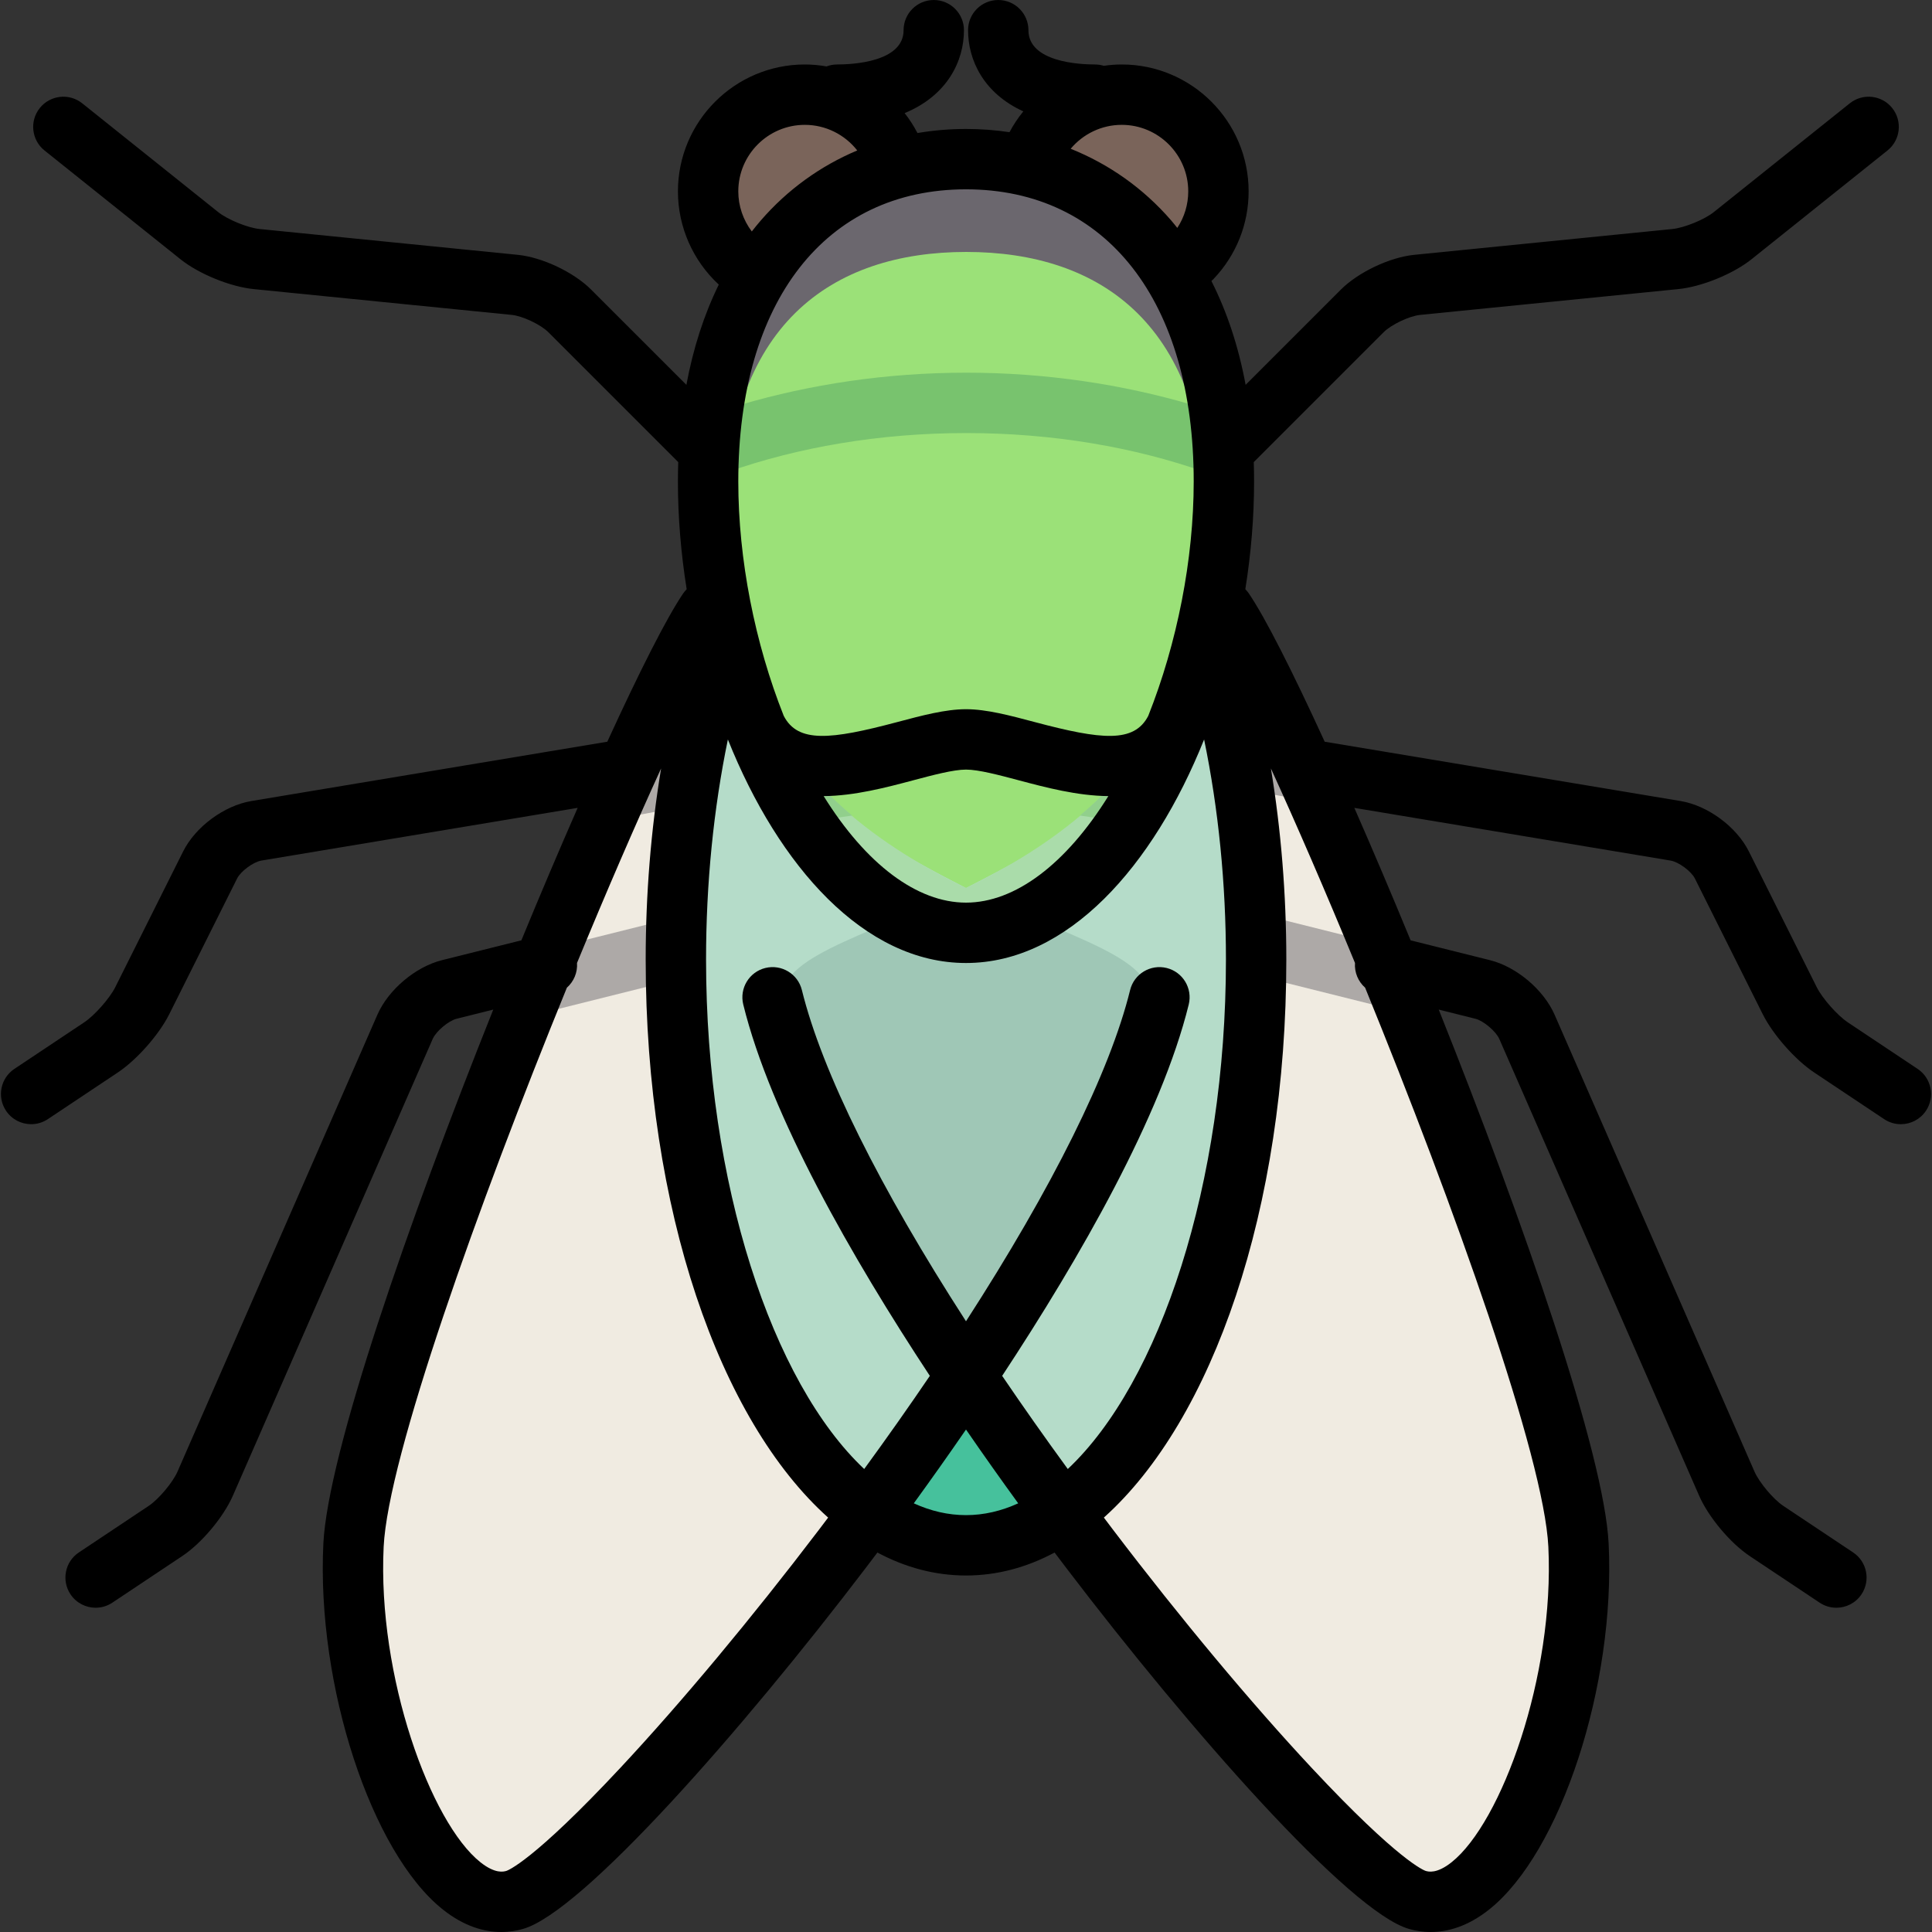 <?xml version="1.0" encoding="iso-8859-1"?>
<!-- Uploaded to: SVG Repo, www.svgrepo.com, Generator: SVG Repo Mixer Tools -->
<svg height="800px" width="800px" version="1.1" id="Layer_1" xmlns="http://www.w3.org/2000/svg" xmlns:xlink="http://www.w3.org/1999/xlink" 
	 viewBox="0 0 512.002 512.002" xml:space="preserve">
<rect x="0" y="0" width="512.002" height="512.002" fill="#333333" stroke="none"/>
<path style="fill:#F0EBE1;" d="M418.925,407.994c-2.145-43.967-79.353-223.047-97.582-249.854
	c-10.948,38.005-39.263,57.577-65.341,70.312c-26.078-12.734-54.393-32.307-65.342-70.312
	c-18.229,26.808-95.438,205.888-97.583,249.854c-2.145,43.965,20.375,100.799,42.894,94.365
	c14.935-4.267,74.292-68.967,120.031-138.359c45.738,69.393,105.096,134.093,120.03,138.359
	C398.55,508.793,421.069,451.959,418.925,407.994z"/>
<ellipse style="fill:#46C19C;" cx="256.07" cy="270.77" rx="80" ry="132"/>
<g>
	<circle style="fill:#7A645A;" cx="210.69" cy="49" r="24"/>
	<circle style="fill:#7A645A;" cx="297.69" cy="47" r="24"/>
</g>
<ellipse style="fill:#6B676E;" cx="256.07" cy="89" rx="63.21" ry="48"/>
<path style="fill:#9BE178;" d="M320.067,138.767c0,53.019-28.654,112-64,112s-64-58.981-64-112c0-53.02,28.654-72,64-72
	S320.067,85.747,320.067,138.767z"/>
<path style="fill:#78C36E;" d="M196.492,107.198c-1.704,5.336-2.921,11.298-3.636,17.88c18.598-6.536,40.173-10.312,63.211-10.312
	s44.614,3.775,63.211,10.312c-0.714-6.582-1.932-12.544-3.636-17.88c-18.2-5.315-38.289-8.432-59.576-8.432
	S214.692,101.883,196.492,107.198z"/>
<path style="fill:#B5DCC9;" d="M256.005,235.335c-20.919-10.752-51.258-26.875-62.534-56.111
	c-13.177,23.738-13.403,55.965-13.403,91.543c0,57.277,21.043,115.91,50.403,134.178c8.72-12.611,17.373-25.666,25.534-38.699
	c8.173,13.053,16.84,26.127,25.572,38.755c29.405-18.226,50.49-76.9,50.49-134.233c0-35.648,0.626-67.937-12.597-91.688
	C308.212,208.404,276.957,224.565,256.005,235.335z"/>
<path style="fill:#9FC7B6;" d="M256.001,235.335c-27.488,13.422-52.311,18.697-48.066,31.432
	c8.008,24.023,26.405,56.597,48.066,89.46c21.662-32.863,40.058-65.437,48.066-89.46
	C308.312,254.032,283.489,248.757,256.001,235.335z"/>
<path style="fill:#AADCAA;" d="M197.693,180.758c10.005,38.02,32.354,70.009,58.375,70.009s48.37-31.988,58.375-70.008
	c-0.309-0.545-0.582-1.144-0.896-1.68c-11.851,29.325-35.489,45.486-57.544,56.256c-22.02-10.752-45.623-26.875-57.492-56.111
	C198.224,179.714,197.975,180.261,197.693,180.758z"/>
<g>
	<path style="fill:#91CF8C;" d="M300.567,201.279c-4.379,5.582-9.218,10.505-14.376,14.848c4.473,0.72,9.046,1.226,13.501,1.226
		c0.009,0,0.019-0.001,0.028-0.001c0.018-0.03,0.036-0.063,0.053-0.093c1.503-2.615,2.937-5.332,4.297-8.145
		c0.022-0.045,0.045-0.088,0.066-0.133c1.356-2.812,2.636-5.721,3.841-8.709c0.021-0.053,0.041-0.107,0.062-0.161
		C305.971,200.931,303.385,201.216,300.567,201.279z"/>
	<path style="fill:#91CF8C;" d="M225.813,216.133c-5.161-4.344-10.003-9.266-14.383-14.85c-2.763-0.071-5.297-0.363-7.334-1.169
		c0.022,0.055,0.042,0.112,0.064,0.168c1.203,2.982,2.48,5.887,3.834,8.693c0.02,0.041,0.041,0.08,0.061,0.121
		c1.357,2.807,2.789,5.519,4.288,8.128c0.02,0.035,0.04,0.071,0.06,0.106C216.826,217.335,221.368,216.839,225.813,216.133z"/>
</g>
<g>
	<path style="fill:#ADA9A7;" d="M175.823,198.444c-2.618,5.449-5.421,11.445-8.353,17.857l12.466-2.355
		c1.769-6.074,3.779-11.906,6.068-17.425L175.823,198.444z"/>
	<path style="fill:#ADA9A7;" d="M175.093,244.108l-20.827,5.206c-2.588,6.027-5.193,12.187-7.795,18.437l27.257-6.815
		C173.985,255.224,174.408,249.593,175.093,244.108z"/>
	<path style="fill:#ADA9A7;" d="M336.652,194.143c2.618,5.449,5.421,11.445,8.353,17.857l-12.466-2.355
		c-1.769-6.074-3.779-11.906-6.068-17.425L336.652,194.143z"/>
	<path style="fill:#ADA9A7;" d="M336.848,243l20.827,5.206c2.588,6.027,5.193,12.187,7.795,18.437l-27.257-6.815
		C337.957,254.115,337.533,248.484,336.848,243z"/>
</g>
<path d="M508.189,283.267l-18.521-12.348c-2.746-1.83-6.736-6.351-8.211-9.301l-17.988-35.978
	c-3.27-6.538-10.877-12.156-18.088-13.358L351.29,196.6c-0.075-0.013-0.149-0.016-0.224-0.025
	c-8.557-18.68-15.763-32.911-20.105-39.297c-0.281-0.413-0.597-0.786-0.936-1.129c1.519-9.499,2.321-19.11,2.321-28.546
	c0-1.732-0.031-3.445-0.086-5.143l34.417-34.418c2.03-2.029,6.826-4.302,9.681-4.588l68.431-6.843
	c6.188-0.619,14.517-4.016,19.373-7.9l36.045-28.836c3.45-2.76,4.009-7.795,1.25-11.244c-2.76-3.451-7.794-4.008-11.245-1.25
	l-36.045,28.836c-2.479,1.984-7.81,4.158-10.969,4.475l-68.431,6.843c-6.466,0.646-14.807,4.599-19.402,9.193l-25.261,25.262
	c-1.874-10.115-4.925-19.333-9.07-27.524c0.192-0.166,0.38-0.341,0.56-0.528c6-6.283,9.305-14.53,9.305-23.222
	c0-18.544-15.086-33.63-33.629-33.63c-1.604,0-3.186,0.131-4.743,0.353c-0.744-0.229-1.533-0.353-2.352-0.353
	c-4.136,0-17.629-0.655-17.629-9.086c0-4.418-3.582-8-8-8s-8,3.582-8,8c0,7.91,4.119,16.724,14.65,21.513
	c-1.388,1.702-2.625,3.541-3.668,5.517c-3.755-0.563-7.602-0.856-11.525-0.856c-4.393,0-8.686,0.378-12.864,1.081
	c-0.975-1.879-2.114-3.646-3.401-5.283c11.32-4.666,15.722-13.799,15.722-21.971c0-4.418-3.582-8-8-8s-8,3.582-8,8
	c0,8.431-13.494,9.086-17.629,9.086c-0.984,0-1.923,0.187-2.793,0.512c-1.879-0.327-3.798-0.512-5.75-0.512
	c-18.543,0-33.629,15.086-33.629,33.63c0,9.38,3.944,18.348,10.826,24.704c-3.901,7.949-6.782,16.85-8.583,26.57L156.64,76.729
	c-4.595-4.595-12.936-8.547-19.402-9.193l-68.43-6.843c-3.16-0.316-8.491-2.49-10.97-4.475L21.791,27.382
	c-3.449-2.758-8.484-2.201-11.245,1.25c-2.76,3.449-2.201,8.484,1.25,11.244L47.84,68.712c4.856,3.885,13.185,7.281,19.374,7.9
	l68.43,6.843c2.856,0.286,7.652,2.559,9.681,4.588l34.417,34.418c-0.055,1.697-0.086,3.41-0.086,5.143
	c0,9.436,0.802,19.046,2.321,28.545c-0.339,0.344-0.655,0.717-0.936,1.13c-4.342,6.386-11.548,20.618-20.105,39.297
	c-0.075,0.011-0.149,0.013-0.224,0.025l-94.091,15.682c-7.21,1.202-14.817,6.82-18.087,13.358l-17.988,35.977
	c-1.476,2.951-5.466,7.472-8.211,9.302L3.813,283.267c-3.676,2.451-4.67,7.418-2.219,11.094c1.542,2.313,4.078,3.563,6.664,3.563
	c1.525,0,3.066-0.436,4.43-1.345l18.521-12.348c5.061-3.373,10.928-10.02,13.647-15.458l17.988-35.977
	c0.953-1.905,4.306-4.382,6.407-4.731l83.835-13.972c-4.794,10.92-9.835,22.778-14.913,35.103l-21.058,5.265
	c-7.012,1.753-14.204,7.831-17.101,14.452L47.062,389.949c-1.277,2.92-4.991,7.351-7.641,9.117L20.9,411.413
	c-3.676,2.45-4.67,7.417-2.219,11.094c1.542,2.313,4.078,3.563,6.664,3.563c1.525,0,3.066-0.436,4.43-1.345l18.521-12.347
	c5.164-3.442,10.935-10.328,13.424-16.017l52.953-121.036c0.881-2.014,4.19-4.811,6.324-5.344l9.727-2.432
	c-22.602,56.551-43.871,117.77-45.033,141.588c-1.827,37.461,12.688,81.848,31.697,96.927c5.733,4.548,11.072,5.938,15.459,5.938
	c2.172,0,4.111-0.341,5.748-0.809c15.792-4.513,58.138-52.729,90.799-95.619c0.982-1.29,2.028-2.672,3.128-4.133
	c7.431,3.969,15.302,6.085,23.479,6.085c8.177,0,16.048-2.116,23.479-6.085c1.1,1.461,2.146,2.843,3.128,4.133
	c32.661,42.891,75.007,91.106,90.799,95.619c1.637,0.468,3.576,0.809,5.748,0.809c4.387,0,9.727-1.392,15.459-5.938
	c19.009-15.079,33.524-59.466,31.697-96.927c-1.162-23.817-22.43-85.037-45.033-141.586l9.727,2.432
	c2.133,0.533,5.442,3.33,6.324,5.344l52.953,121.037c2.489,5.688,8.26,12.573,13.424,16.016l18.521,12.347
	c1.364,0.909,2.905,1.345,4.43,1.345c2.585,0,5.123-1.251,6.664-3.563c2.451-3.677,1.458-8.644-2.219-11.094l-18.521-12.347
	c-2.65-1.767-6.364-6.197-7.641-9.117l-52.953-121.036c-2.897-6.621-10.089-12.699-17.101-14.452l-21.058-5.265
	c-5.078-12.324-10.118-24.183-14.913-35.103l83.835,13.972c2.101,0.35,5.455,2.826,6.407,4.73l17.988,35.978
	c2.719,5.438,8.586,12.085,13.647,15.458l18.521,12.348c1.364,0.909,2.905,1.345,4.43,1.345c2.585,0,5.122-1.251,6.664-3.563
	C512.859,290.685,511.865,285.718,508.189,283.267z M324.889,254.271c0,59.492-17.526,112.095-41.913,135.034
	c-6.135-8.407-11.935-16.648-17.393-24.689c20.714-31.452,42.174-68.925,49.444-98.407c1.058-4.29-1.563-8.625-5.853-9.683
	c-4.285-1.052-8.625,1.563-9.683,5.853c-5.375,21.802-20.653,52.403-43.491,87.771c-22.838-35.368-38.115-65.97-43.491-87.771
	c-1.058-4.291-5.394-6.906-9.683-5.853c-4.29,1.058-6.91,5.393-5.853,9.683c7.27,29.482,28.729,66.955,49.444,98.407
	c-5.458,8.041-11.257,16.282-17.393,24.689c-24.386-22.939-41.913-75.542-41.913-135.034c0-20.088,1.99-39.953,5.786-58.299
	c13.486,33.689,36.198,59.234,63.103,59.234s49.617-25.544,63.103-59.234C322.899,214.318,324.889,234.184,324.889,254.271z
	 M218.279,210.976c8.184-0.059,16.688-2.314,23.601-4.153c5.31-1.413,10.801-2.874,14.122-2.874s8.812,1.461,14.122,2.874
	c6.914,1.839,15.417,4.093,23.602,4.151c-11.214,18.034-24.732,28.233-37.724,28.233
	C243.01,239.207,229.493,229.008,218.279,210.976z M297.268,33.086c9.721,0,17.629,7.909,17.629,17.63
	c0,3.484-1.02,6.827-2.902,9.683c-0.536-0.664-1.063-1.337-1.619-1.979c-7.36-8.499-16.435-14.903-26.634-18.995
	C287.03,35.496,291.945,33.086,297.268,33.086z M316.346,127.604c0,20.665-4.399,42.872-12.049,62.119
	c-3.753,7.227-12.356,6.348-30.061,1.638c-6.594-1.755-12.823-3.412-18.235-3.412s-11.641,1.657-18.235,3.412
	c-17.705,4.709-26.307,5.589-30.061-1.638c-7.649-19.247-12.049-41.454-12.049-62.119c0-47.761,23.123-77.431,60.345-77.431
	S316.346,79.843,316.346,127.604z M195.656,50.716c0-9.721,7.908-17.63,17.629-17.63c5.523,0,10.612,2.591,13.895,6.784
	c-9.758,4.107-18.454,10.352-25.553,18.549c-0.821,0.948-1.614,1.927-2.39,2.921C196.941,58.302,195.656,54.578,195.656,50.716z
	 M216.977,405.472c-17.792,23.389-36.465,45.774-52.58,63.033c-23.272,24.925-29.936,27.222-30.197,27.304
	c-0.727,0.209-2.937,0.838-6.868-2.28c-13.24-10.502-27.333-49.314-25.659-83.612c1.156-23.705,24.897-90.154,48.557-148.17
	c1.833-1.618,2.863-4.029,2.686-6.549c7.804-18.934,15.502-36.725,22.284-51.547c-2.688,16.256-4.086,33.376-4.086,50.621
	c0,66.242,19.526,122.089,48.354,147.906C218.638,403.274,217.815,404.37,216.977,405.472z M256.001,401.526
	c-4.722,0-9.351-1.082-13.835-3.128c4.292-5.908,8.973-12.49,13.835-19.556c4.862,7.065,9.543,13.647,13.835,19.556
	C265.352,400.444,260.723,401.526,256.001,401.526z M384.67,493.528c-3.933,3.119-6.144,2.487-6.858,2.283
	c-0.272-0.085-6.936-2.382-30.208-27.307c-16.115-17.259-34.789-39.645-52.58-63.033c-0.838-1.102-1.661-2.197-2.489-3.294
	c28.827-25.817,48.354-81.664,48.354-147.906c0-17.245-1.397-34.365-4.086-50.621c6.782,14.822,14.48,32.613,22.285,51.547
	c-0.177,2.52,0.853,4.931,2.686,6.549c23.659,58.016,47.4,124.465,48.557,148.17C412.003,444.214,397.91,483.026,384.67,493.528z"/>
</svg>
